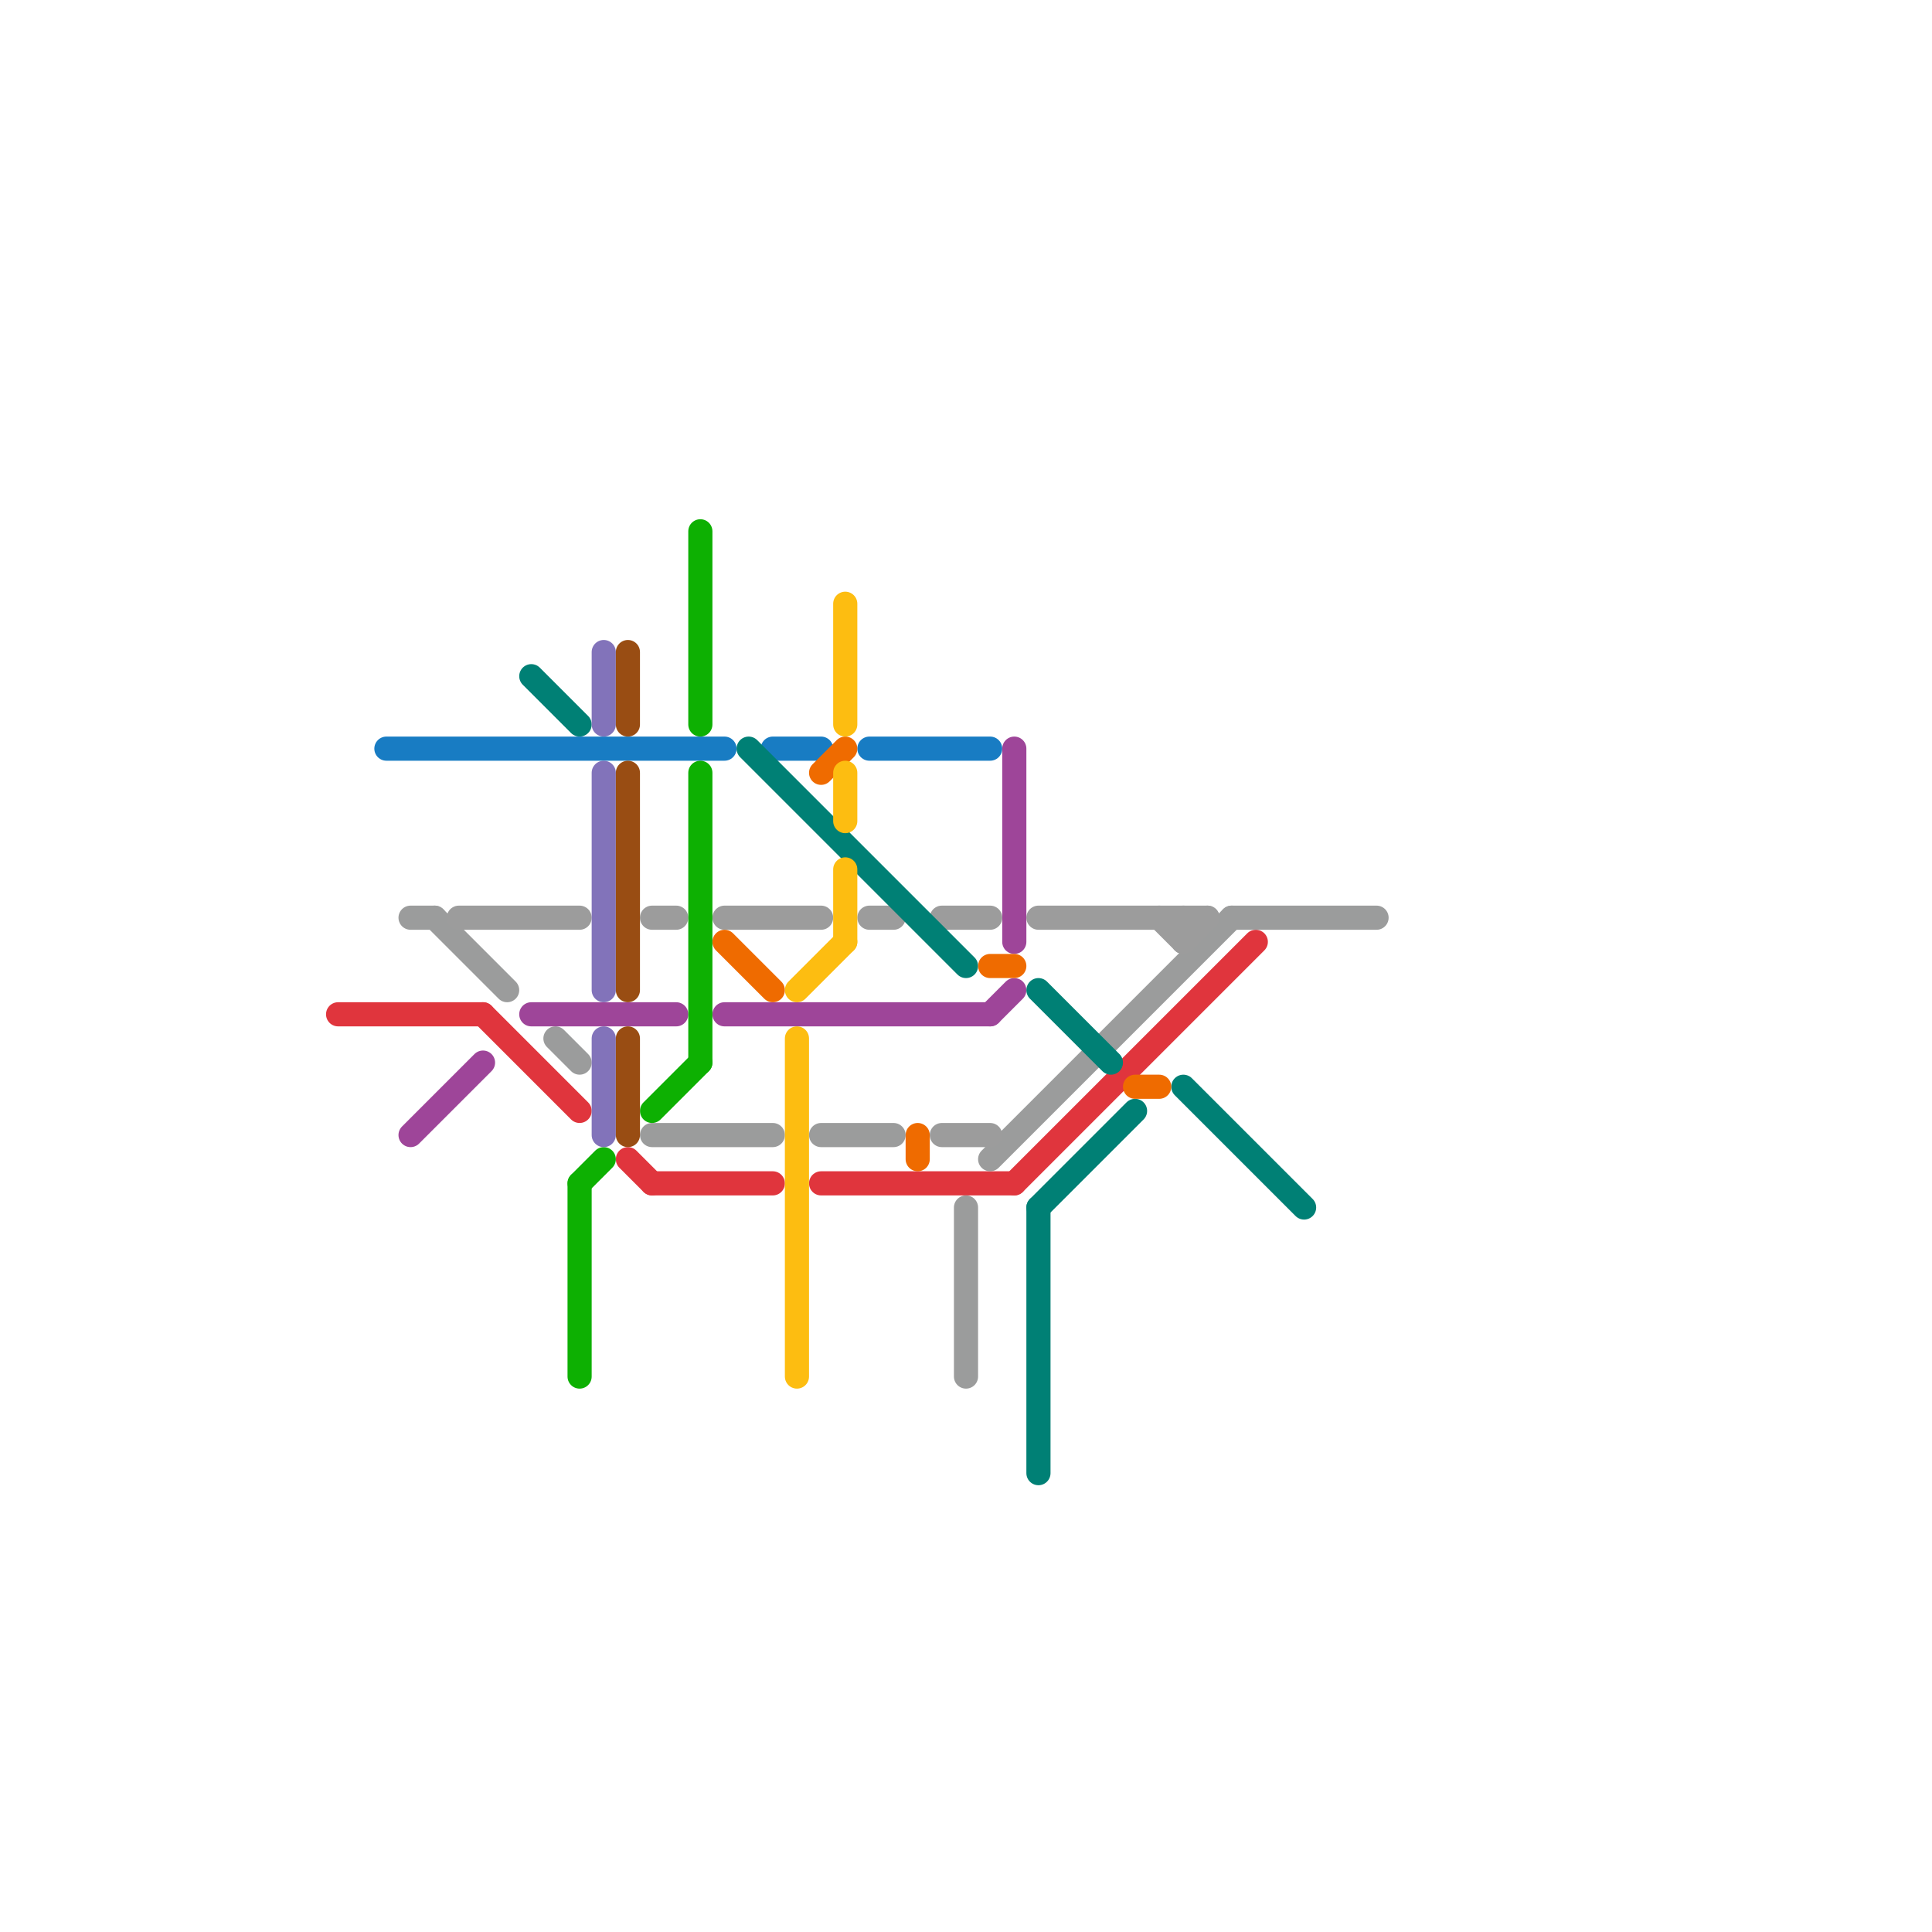 
<svg version="1.1" xmlns="http://www.w3.org/2000/svg" viewBox="0 0 80 80">
<style>text { font: 1px Helvetica; font-weight: 600; white-space: pre; dominant-baseline: central; } line { stroke-width: 1; fill: none; stroke-linecap: round; stroke-linejoin: round; } .c0 { stroke: #e0353d } .c1 { stroke: #187cc3 } .c2 { stroke: #9b9c9c } .c3 { stroke: #9e4599 } .c4 { stroke: #9c9c9c } .c5 { stroke: #008075 } .c6 { stroke: #0db002 } .c7 { stroke: #8273ba } .c8 { stroke: #994d13 } .c9 { stroke: #ef6b00 } .c10 { stroke: #fdbd11 }</style><defs><g id="ct-xf"><circle r="0.5" fill="#fff" stroke="#000" stroke-width="0.2"/></g><g id="ct"><circle r="0.5" fill="#fff" stroke="#000" stroke-width="0.1"/></g><g id="clg-fdbd11"><circle r="0.6" fill="#fdbd11"/><circle r="0.3" fill="#fff"/></g><g id="clg-008075"><circle r="0.6" fill="#008075"/><circle r="0.3" fill="#fff"/></g><g id="clg-9e4599"><circle r="0.6" fill="#9e4599"/><circle r="0.3" fill="#fff"/></g></defs><line class="c0" x1="26" y1="48" x2="27" y2="49"/><line class="c0" x1="27" y1="49" x2="32" y2="49"/><line class="c0" x1="34" y1="49" x2="42" y2="49"/><line class="c0" x1="42" y1="49" x2="52" y2="39"/><line class="c0" x1="20" y1="42" x2="24" y2="46"/><line class="c0" x1="14" y1="42" x2="20" y2="42"/><line class="c1" x1="36" y1="31" x2="41" y2="31"/><line class="c1" x1="32" y1="31" x2="34" y2="31"/><line class="c1" x1="16" y1="31" x2="30" y2="31"/><line class="c2" x1="27" y1="47" x2="32" y2="47"/><line class="c2" x1="18" y1="38" x2="21" y2="41"/><line class="c2" x1="17" y1="38" x2="18" y2="38"/><line class="c2" x1="51" y1="38" x2="57" y2="38"/><line class="c2" x1="23" y1="43" x2="24" y2="44"/><line class="c2" x1="41" y1="48" x2="51" y2="38"/><line class="c2" x1="34" y1="47" x2="37" y2="47"/><line class="c2" x1="40" y1="50" x2="40" y2="57"/><line class="c3" x1="30" y1="42" x2="41" y2="42"/><line class="c3" x1="41" y1="42" x2="42" y2="41"/><line class="c3" x1="42" y1="31" x2="42" y2="39"/><line class="c3" x1="22" y1="42" x2="28" y2="42"/><line class="c3" x1="17" y1="47" x2="20" y2="44"/><line class="c4" x1="39" y1="47" x2="41" y2="47"/><line class="c4" x1="27" y1="38" x2="28" y2="38"/><line class="c4" x1="48" y1="38" x2="49" y2="39"/><line class="c4" x1="39" y1="38" x2="41" y2="38"/><line class="c4" x1="30" y1="38" x2="34" y2="38"/><line class="c4" x1="49" y1="39" x2="50" y2="38"/><line class="c4" x1="49" y1="38" x2="49" y2="39"/><line class="c4" x1="43" y1="38" x2="50" y2="38"/><line class="c4" x1="36" y1="38" x2="37" y2="38"/><line class="c4" x1="19" y1="38" x2="24" y2="38"/><line class="c5" x1="31" y1="31" x2="40" y2="40"/><line class="c5" x1="22" y1="28" x2="24" y2="30"/><line class="c5" x1="43" y1="41" x2="46" y2="44"/><line class="c5" x1="49" y1="45" x2="54" y2="50"/><line class="c5" x1="43" y1="50" x2="47" y2="46"/><line class="c5" x1="43" y1="50" x2="43" y2="61"/><line class="c6" x1="24" y1="49" x2="25" y2="48"/><line class="c6" x1="24" y1="49" x2="24" y2="57"/><line class="c6" x1="29" y1="32" x2="29" y2="44"/><line class="c6" x1="27" y1="46" x2="29" y2="44"/><line class="c6" x1="29" y1="22" x2="29" y2="30"/><line class="c7" x1="25" y1="32" x2="25" y2="41"/><line class="c7" x1="25" y1="27" x2="25" y2="30"/><line class="c7" x1="25" y1="43" x2="25" y2="47"/><line class="c8" x1="26" y1="27" x2="26" y2="30"/><line class="c8" x1="26" y1="32" x2="26" y2="41"/><line class="c8" x1="26" y1="43" x2="26" y2="47"/><line class="c9" x1="34" y1="32" x2="35" y2="31"/><line class="c9" x1="47" y1="45" x2="48" y2="45"/><line class="c9" x1="38" y1="47" x2="38" y2="48"/><line class="c9" x1="41" y1="40" x2="42" y2="40"/><line class="c9" x1="30" y1="39" x2="32" y2="41"/><line class="c10" x1="35" y1="25" x2="35" y2="30"/><line class="c10" x1="33" y1="41" x2="35" y2="39"/><line class="c10" x1="35" y1="36" x2="35" y2="39"/><line class="c10" x1="35" y1="32" x2="35" y2="34"/><line class="c10" x1="33" y1="43" x2="33" y2="57"/>
</svg>
